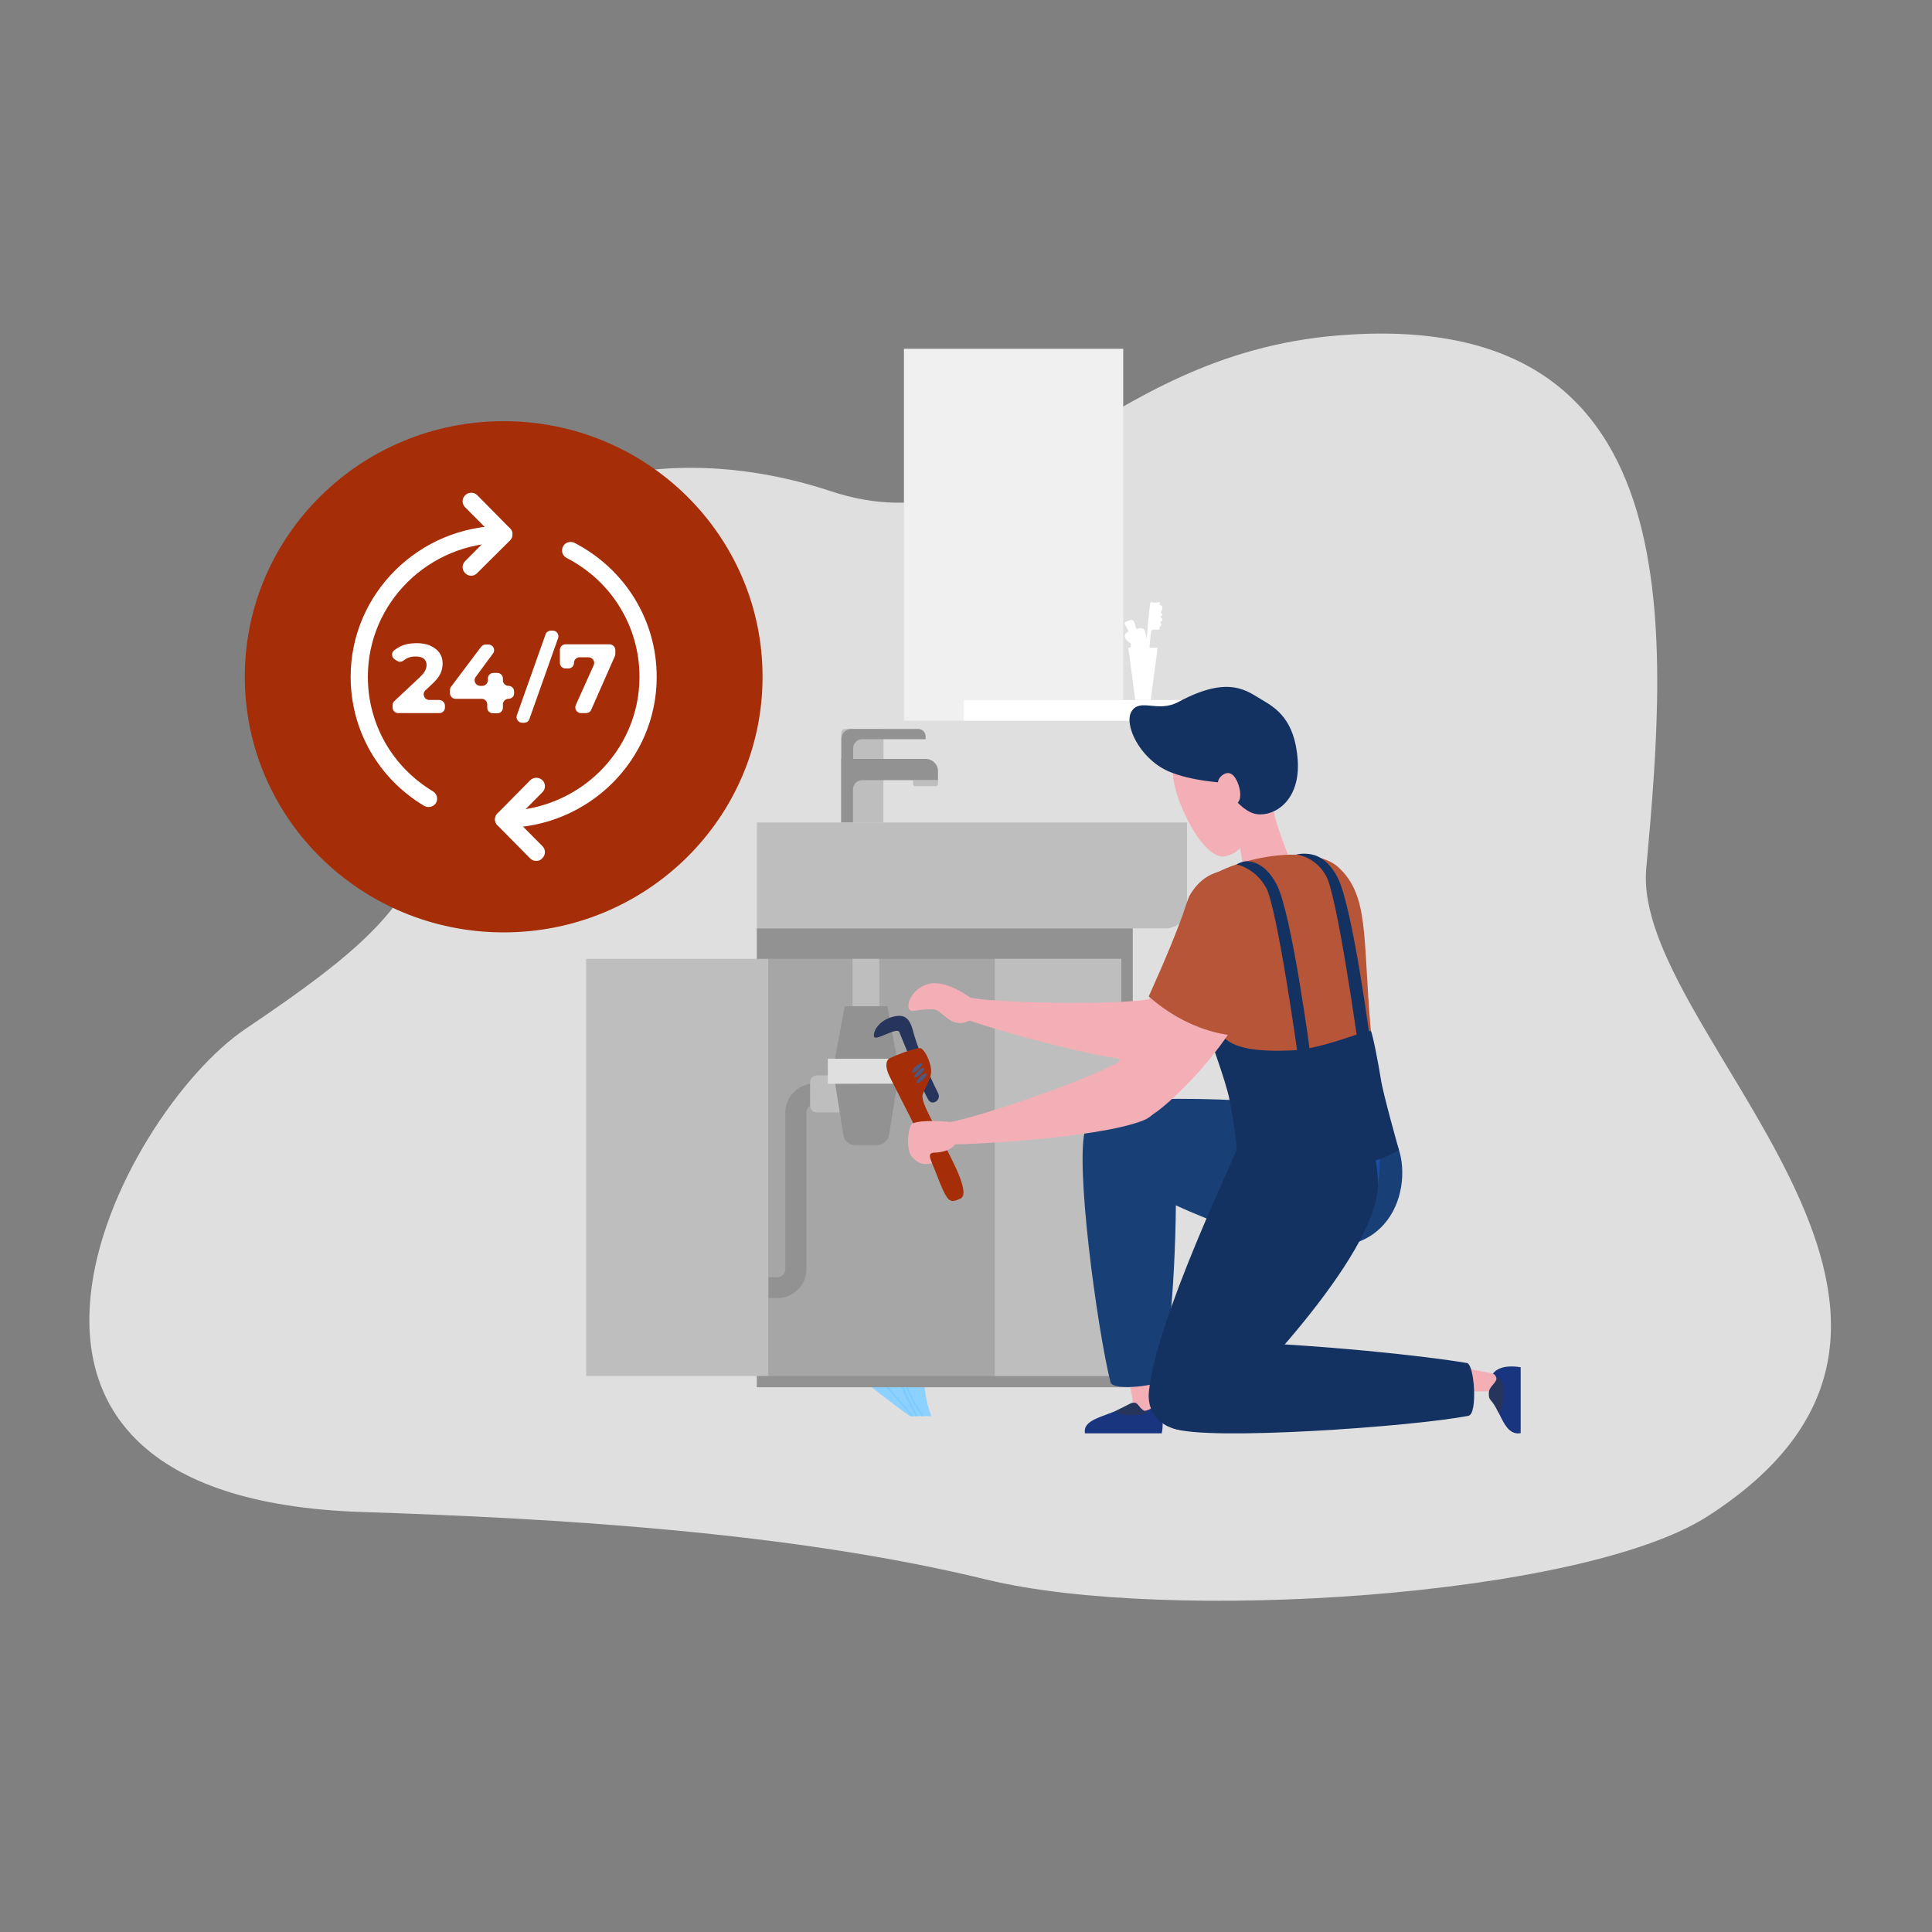 <?xml version="1.0" encoding="utf-8"?>
<!-- Generator: Adobe Illustrator 28.5.0, SVG Export Plug-In . SVG Version: 9.03 Build 54727)  -->
<svg version="1.0" id="Layer_1" xmlns="http://www.w3.org/2000/svg" xmlns:xlink="http://www.w3.org/1999/xlink" x="0px" y="0px"
	 viewBox="0 0 1000 1000" style="enable-background:new 0 0 1000 1000;" xml:space="preserve">
<rect x="0" y="0" width="1000" height="1000" fill="#808080" stroke="none"/>
<style type="text/css">
	.st0{fill:#DFDFDF;}
	.st1{fill:#8CD1FF;}
	.st2{fill:#7DCBFF;}
	.st3{fill:#BEBEBE;}
	.st4{fill:#939292;}
	.st5{fill:#A6A6A6;}
	.st6{fill:#99A1C4;}
	.st7{fill:#454C6B;}
	.st8{fill:#F0F0F0;}
	.st9{fill:#FFFFFF;}
	.st10{fill:#FFB76E;}
	.st11{fill:#F4AFB6;}
	.st12{fill:#193580;}
	.st13{fill:#27355C;}
	.st14{fill:#193F77;}
	.st15{fill:#1A4EA0;}
	.st16{fill:#143261;}
	.st17{fill:#B65537;}
	.st18{fill:#A52E09;}
	.st19{fill:#4C587D;}
</style>
<g>
	<path class="st0" d="M692.8,173.6c-127.1,10.3-168.3,112-262.9,80.6c-94.6-31.4-199.1-1.9-198.5,93.6
		C232,452.3,213.6,474.1,127,532.6c-64.7,43.6-169.1,242.5,60.2,250c101,3.3,222.2,10.3,323.5,35c93.1,22.7,307.6,9.3,373.2-32.8
		c163.4-105-39.6-250.4-31.8-335.3C863.6,323.5,875.7,158.8,692.8,173.6z"/>
	<g>
		<path class="st1" d="M482.1,733c0,0-13.6-31.4,10.2-54.2c23.8-22.8,34.6-49.3,15-55.2c-19.6-5.9-33.4,8.6-41.5,0.6
			c-12.9-12.6,28.8-68.7-15.6-94c-44.3-25.4-52.6,63.4-32.4,94.4c27,41.6,35.5,67.3,28,67.3c-7.5,0-14.2-7.9-16.7,1
			c-2.5,8.9,41.9,40.1,41.9,40.1H482.1z"/>
		<g>
			<path class="st2" d="M473.9,733c-5.6-9.9-14.9-29.2-16-49.1c-0.4-7.2-2-14.9-4.1-22.8c-1-0.9-10-9.6-23.6-16.3
				c-0.2-0.3-0.4-0.6-0.6-1c12,5.7,20.7,13.1,23.8,15.9c-2.4-8.6-5.6-17.4-8.6-26c-2.2-6.1-4.3-12-6.1-17.7
				c-0.8,0.1-2.4,0.1-4.5,0.1c-3.3,0-8-0.2-12.9-1.1c-2.6-0.4-5.7-1.1-8.8-1.7c-0.1-0.2-0.2-0.5-0.2-0.7c3.2,0.7,6.4,1.3,9,1.8
				c8.2,1.4,15.6,1,17.3,0.9c-0.6-1.9-1.2-3.7-1.7-5.5c-2.3-0.1-12.3-0.8-21-4.4c-2.1-0.9-4.2-1.8-6.2-2.8c-0.1-0.3-0.1-0.5-0.2-0.8
				c2.1,1,4.4,2.1,6.6,3c8.6,3.5,18.4,4.2,20.6,4.3c-1.7-5.9-3-11.5-3.6-16.8c-0.9-7.2,0.4-15.5,2.7-23.8c-2.1-1-12.5-6.2-19.4-13.9
				c-1.6-1.8-3.2-3.7-4.6-5.5c0.1-0.3,0.2-0.6,0.3-0.9c1.6,2,3.3,4.1,5.1,6.2c6.5,7.3,16.4,12.4,18.7,13.5
				c4.1-14.5,11.2-28.8,15.7-36.9c0.3,0.2,0.6,0.3,0.9,0.5c-5.8,10.5-15.9,31-18.2,49c1.2,0.5,6.2,2.4,15.7,2.2
				c6.3-0.1,14.6-2.9,20.6-5.3c0,0.3-0.1,0.6-0.1,0.9c-6,2.3-14,4.9-20.2,5c-0.5,0-1,0-1.5,0c-8.3,0-12.9-1.6-14.5-2.2
				c-0.5,4-0.6,7.8-0.1,11.4c1.5,12.4,6.5,26.5,11.8,41.4c0.7,1.9,1.4,3.8,2,5.7c2.5-7.1,10.2-13.1,16.8-17c0.1,0.3,0.3,0.5,0.5,0.7
				c-6.8,4.1-14.9,10.4-16.7,17.9c5.2,14.7,9.9,29.6,10.6,42.9c1.1,19.8,10.4,39.1,16,48.9H473.9z"/>
			<path class="st2" d="M443.1,700c-4.8-4.6-9.6-7.9-12.8-9.9c0.1-0.2,0.3-0.4,0.4-0.5c4.3,2.6,11.4,7.5,17.6,14.8
				c1.9,2.3,4.1,4.8,6.4,7.5c-0.4-3.1-2-11.6-7.7-20.4c0.2-0.1,0.4-0.3,0.6-0.5c7.1,10.6,8.1,21.1,8.2,22.2
				c6.7,7.8,13.9,16.2,17,19.8h-1c-4.6-5.3-16.8-19.4-24.4-28.4c-1.2-1.4-2.3-2.6-3.5-3.8c-1.2-0.3-7.5-1.5-11.9-0.8
				c-0.2-0.2-0.3-0.4-0.5-0.7C435.5,698.7,440.9,699.6,443.1,700z"/>
			<path class="st2" d="M477.1,733c-4-5.7-10.3-16.5-12.6-30.9c-3.9-24.1,1.5-44.8,16.2-61.3c9.2-10.4,21.4-14.3,30.1-15.8
				c0.3,0.2,0.7,0.4,1,0.6c-8.6,1.4-20.9,5.2-30.2,15.7c-0.3,0.4-0.6,0.7-0.9,1.1c4.2,0,19.6,0.7,33.5,7.5c-0.1,0.2-0.2,0.4-0.3,0.6
				c-15-7.3-31.8-7.4-33.8-7.4c-2.7,3.3-5.1,6.7-7.1,10.3c3.5,1.1,20.3,6.7,30.6,13.3c-0.1,0.2-0.3,0.3-0.4,0.5
				c-10.2-6.6-27.6-12.3-30.5-13.3c-5.4,9.8-8.2,20.6-8.3,32.5c3.1-0.8,14-3.4,23.8-3c-0.2,0.2-0.4,0.4-0.5,0.7
				c-10.1-0.2-21.5,2.7-23.3,3.1c0,0.9,0,1.7,0,2.6c3-0.7,13.9-3.3,21.1-2.6c-0.1,0.2-0.3,0.4-0.4,0.6c-7.4-0.5-18.9,2.3-20.7,2.8
				c0.1,3.8,0.5,7.7,1.1,11.7c2.3,14.4,8.6,25.2,12.6,30.7H477.1z"/>
		</g>
	</g>
	<g>
		
			<rect x="405.4" y="504.4" transform="matrix(-1 -1.224647e-16 1.224647e-16 -1 978.089 1030.12)" class="st3" width="167.3" height="21.3"/>
	</g>
	<g>
		
			<rect x="391.8" y="480.5" transform="matrix(-1 -1.224647e-16 1.224647e-16 -1 978.115 1198.549)" class="st4" width="194.6" height="237.6"/>
	</g>
	<g>
		
			<rect x="381.1" y="512.9" transform="matrix(-1.836970e-16 1 -1 -1.836970e-16 1093.296 115.181)" class="st5" width="215.9" height="182.7"/>
	</g>
	<g>
		<rect x="514.9" y="496.3" class="st3" width="65.5" height="215.9"/>
	</g>
	<g>
		<g>
			<path class="st4" d="M397.7,671.9h4.5c8.4,0,15.2-6.7,15.2-15v-81.1c0-2.3,1.9-4.2,4.3-4.2h5.6v-10.8h-5.6
				c-8.4,0-15.2,6.7-15.2,15v81.1c0,2.3-1.9,4.2-4.3,4.2h-4.5V671.9z"/>
		</g>
	</g>
	<g>
		<path class="st3" d="M422.8,575.8h22.3v-19.2h-22.3c-1.9,0-3.5,1.6-3.5,3.5v12.3C419.3,574.3,420.8,575.8,422.8,575.8z"/>
	</g>
	<g>
		<g>
			
				<rect x="428.6" y="548" transform="matrix(-1 -1.224647e-16 1.224647e-16 -1 896.486 1108.945)" class="st0" width="39.4" height="13"/>
		</g>
		<g>
			<path class="st4" d="M442.7,592.7h11.1c3.2,0,5.9-2.3,6.4-5.4l4.2-26.3h-32.1l4.2,26.3C436.8,590.4,439.5,592.7,442.7,592.7z"/>
		</g>
		<g>
			<polygon class="st4" points="437.2,520.8 459.3,520.8 464.3,548 432.2,548 			"/>
		</g>
		<g>
			
				<rect x="441.3" y="496.3" transform="matrix(-1 -1.224647e-16 1.224647e-16 -1 896.486 1017.11)" class="st3" width="13.9" height="24.5"/>
		</g>
	</g>
	<g>
		<g>
			
				<rect x="435.4" y="392.8" transform="matrix(-1 -1.224647e-16 1.224647e-16 -1 892.648 818.57)" class="st3" width="21.9" height="32.9"/>
		</g>
		<g>
			<path class="st3" d="M473.7,406.9h10.7c0.6,0,1.1-0.5,1.1-1.1v-1.9h-12.9v1.9C472.6,406.4,473.1,406.9,473.7,406.9z"/>
		</g>
		<g>
			<path class="st3" d="M457.3,377.3h-19.9c-1.1,0-2,0.9-2,2v13.5h21.9V377.3z"/>
		</g>
		<g>
			<path class="st4" d="M440.7,377.3h34.5c2.2,0,3.9,1.7,3.9,3.9v1.4h-32.8c-2.6,0-4.7,2.1-4.7,4.7v5.6h-6.1v-10.3
				C435.4,379.7,437.7,377.3,440.7,377.3z"/>
		</g>
		<g>
			<path class="st4" d="M479.1,392.8c3.5,0,6.4,2.8,6.4,6.3v4.7h-39.2c-2.7,0-4.8,2.1-4.8,4.8v17.1h-6.1v-21.9v-11H479.1z"/>
		</g>
	</g>
	<g>
		<g>
			<g>
				<path class="st3" d="M603.5,480.5H391.8v-54.8h222.6v43.9C614.3,475.6,609.5,480.5,603.5,480.5z"/>
			</g>
		</g>
	</g>
	<g>
		<g>
			<path class="st6" d="M592.1,700.6H663c0.5,0,1-0.4,1-1c0-0.5-0.4-1-1-1h-69.8V575.8c0-0.5-0.4-1-1-1s-1,0.4-1,1v123.8
				C591.2,700.2,591.6,700.6,592.1,700.6z"/>
		</g>
		<g>
			<g>
				<path class="st7" d="M575.2,537.6h10.3c0.4,0,0.6-0.3,0.6-0.6v-10.2c0-0.4-0.3-0.6-0.6-0.6h-10.3c-0.4,0-0.6,0.3-0.6,0.6V537
					C574.6,537.4,574.9,537.6,575.2,537.6z"/>
			</g>
			<g>
				<path class="st7" d="M575.2,682.3h10.3c0.4,0,0.6-0.3,0.6-0.6v-10.2c0-0.4-0.3-0.6-0.6-0.6h-10.3c-0.4,0-0.6,0.3-0.6,0.6v10.2
					C574.6,682,574.9,682.3,575.2,682.3z"/>
			</g>
		</g>
	</g>
	<g>
		<g>
			<rect x="303.4" y="496.3" class="st3" width="94.3" height="215.9"/>
		</g>
	</g>
	<g>
		<g>
			<g>
				
					<rect x="467.9" y="180.5" transform="matrix(-1 -1.224647e-16 1.224647e-16 -1 1049.273 553.539)" class="st8" width="113.5" height="192.5"/>
			</g>
			<g>
				
					<rect x="498.9" y="362.3" transform="matrix(-1 -1.224647e-16 1.224647e-16 -1 1111.307 735.335)" class="st9" width="113.5" height="10.7"/>
			</g>
			<g>
				<g>
					<polygon class="st9" points="584,335.2 599.2,335.2 595.6,362.3 587.6,362.3 					"/>
				</g>
				<g>
					<path class="st9" d="M595.5,311.8c-1.3,4.1-4.2,50.5-3.6,50.5s3.7-35.5,4-36s3.7-0.4,4.1-0.4c0.3,0,0.2-1,0-1.1
						c-0.2-0.1,1.5-1.2,1.1-1.7c-0.4-0.5-0.8-0.7-0.3-1.2c0.5-0.5,1.1-1.1,0.7-1.7c-0.4-0.6-1.1-0.5-0.7-1.1
						c0.4-0.6,1.2-0.9,0.6-1.4c-0.6-0.5-0.8-0.9-0.3-1.4c0.5-0.5,1-2.7,0-2.9c-1-0.3-1.2-0.9-0.7-1.1c0.5-0.3,0.1-0.7-0.9-0.6
						c-1,0.1-2.4,0.4-2.7,0.2C596.3,311.7,595.6,311.6,595.5,311.8z"/>
				</g>
				<g>
					<path class="st9" d="M595.6,344.7c0,0-2.1-18.4-3.7-19.2c-1.7-0.8-3.4,0.1-3.7,0c-0.3-0.1-0.9-4.5-2.1-4.6
						c-1.3,0-3.9,0.8-4,1.7c-0.1,0.9,2.4,4,2,4.3c-0.4,0.3-2.5,1.1-1.8,3.1c0.7,2,3.2,2.7,3.1,3.6c-0.1,0.9-0.4,1.5,0.1,4
						C586.1,340.1,595.6,344.7,595.6,344.7z"/>
				</g>
			</g>
		</g>
	</g>
	<g>
		<g>
			<g>
				<g>
					<g>
						<path class="st10" d="M588.3,523.2c10.2-6.4,54.9-51.3,69.2-69.7c15.8-20.3,45.1-8.1,38.2,18.1
							c-12.1,45.9-82.5,75.9-93.6,77.1C587.9,550.2,578.9,529.1,588.3,523.2z"/>
					</g>
					<g>
						<path class="st11" d="M502.3,516.4c11.1,2.5,70.7,4.2,93.1,0.8c22.9-3.6,22.7,31.9,2.3,32.5c-26,0.7-95.6-20.7-97.9-22.3
							C495.5,524.4,497.3,515.3,502.3,516.4z"/>
					</g>
				</g>
			</g>
			<g>
				<path class="st11" d="M480.5,509.3c-8.6,2.3-11.8,11.1-9.7,13.4c1.3,1.4,3.5-0.4,12.2-0.3c4.5,0.1,8.7,9.5,17,6.6
					c6.3-2.2,9.4-7.2,2.2-12.6C498,513.3,488.1,507.3,480.5,509.3z"/>
			</g>
		</g>
		<g>
			<g>
				<path class="st12" d="M787.1,741.8v-34.1c0,0-9.4-2-13.8,2.6c-1.9,2-5,7.5,0,16.2C777.6,734.2,779.8,743.1,787.1,741.8z"/>
			</g>
			<g>
				<g>
					<path class="st11" d="M758,714.1c-0.2,2.4-0.2,4.6,0.8,6.1c5-0.1,9.3,0.1,13.2-0.1c3.5-0.2,3.7-8.3,0.7-9.1
						c-4-1-7.2-1.3-12.9-2.6C759.1,710.3,758.1,711.9,758,714.1z"/>
				</g>
			</g>
			<g>
				<path class="st13" d="M774.7,713.4c-0.8,3.3-4.1,4.1-4.1,8c0,4,1.1,1.8,5,9.7c0.9,1.8,2.8-5.9,2.8-9.9
					C778.4,714.3,775.2,711.5,774.7,713.4z"/>
			</g>
		</g>
		<g>
			<g>
				<path class="st11" d="M657.9,414c0,0,1.7,9,4.1,15.8c2.4,6.8,4,10.7,4.6,12.4c0.6,1.5-2.3,2.4-9.2,3.5
					c-11.6,1.7-14.2,1.8-14.2,1.8c-0.1-1.2-1.7-13.7-6.7-29.9C635.5,414.2,657.9,414,657.9,414z"/>
			</g>
		</g>
		<g>
			<g>
				<g>
					<path class="st12" d="M561.6,741.9h39.7c0,0,2.3-9.2-3-13.7c-2.3-1.9-8-4-18.1,0.9C571.4,733.4,560.2,734.7,561.6,741.9z"/>
				</g>
				<g>
					<g>
						<path class="st11" d="M590.6,714.5c-2.4,0.2-4.6,0.5-6,1.6c1,4.2,1.7,9.7,2.6,12.9c0.8,2.9,9.7,1.1,9.7-1.6
							c0.1-3.4-0.1-9.5,0-12.6C594.9,714.5,592.8,714.3,590.6,714.5z"/>
					</g>
				</g>
				<g>
					<path class="st13" d="M594.5,731c-4.5-0.8-5-4.6-6.9-4.9c-2.1-0.3-1.8,0.1-9.7,4c-1.8,0.9,3.2,2.5,7.2,2.5
						C589.2,732.6,596.2,731.3,594.5,731z"/>
				</g>
			</g>
			<g>
				<path class="st14" d="M574.8,715.5c1.2,4.7,27.1,1.8,27.5-2.1c2.7-21.7,7-55.5,6.3-110c-0.5-43.1-41.4-35.1-46.7-19.5
					C556.1,601.1,567.9,687.8,574.8,715.5z"/>
			</g>
			<g>
				<path class="st14" d="M581.6,569.6c-24,1.5-24.7,24.7-11.7,33.3c16.1,10.6,66.9,39,112.9,42.4c46,3.5,49.7-45.8,36.1-59.3
					C703.8,571,627.7,566.7,581.6,569.6z"/>
			</g>
		</g>
		<g>
			<g>
				<g>
					<path class="st15" d="M710,568.9c-8.5,2.9-17.8,5.5-27.7,7.7c-17.9,4-27.3,4.7-40.1,4.5c3.9,33.2,5.9,64.6,34.5,65
						c40,0.6,40.9-43.1,34.5-71.6C710.7,572.7,710.3,570.8,710,568.9z"/>
				</g>
			</g>
			<g>
				<g>
					<path class="st16" d="M594.7,720c-2.1,19.6,20.8,25,31.2,16.4c12.9-10.7,87.3-86.2,87.3-123.3c0-57.3-65.9-37.8-71-23.1
						C638.7,600.1,598.6,682.4,594.7,720z"/>
				</g>
				<g>
					<path class="st16" d="M760.1,732.8c4.8-0.9,3.1-26.6-0.8-27.3c-21.8-3.7-75-9.5-130.1-11.4c-43.6-1.5-37.4,39.2-21.9,45.2
						C624.5,746,731.8,738.4,760.1,732.8z"/>
				</g>
			</g>
		</g>
		<g>
			<g>
				<path class="st11" d="M635,404.8c0,0,21.7,33.7-0.9,38.4c-12.7,2.7-30.8-38.2-26.2-46.6C610.7,391.5,635,404.8,635,404.8z"/>
			</g>
			<g>
				<path class="st16" d="M632.9,405.1c0,0,8.3,15,17.6,16.3c9.2,1.3,22.6-7,21.2-27.9c-1.4-20.9-11.3-27.1-18.4-31.2
					c-7.5-4.3-16.8-13.3-43.3,1c-10.7,5.8-19.9-2.2-24.3,4.9c-4.1,6.4,3.8,24.2,19,31C616.5,404.3,632.9,405.1,632.9,405.1z"/>
			</g>
			<g>
				<path class="st11" d="M631.6,410c2.1,4.5,4.8,7.9,7.6,6.6c2.8-1.3,3.6-5.1,1.8-10.5c-1.6-4.6-4.4-7.8-8.4-4.8
					C630.2,403.2,629.5,405.6,631.6,410z"/>
			</g>
		</g>
		<g>
			<g>
				<path class="st17" d="M614.9,465.8c-12.3,42.1,22,75.9,25.7,125.2c0.9,12.6,83.4,4.7,80.5-4.4c-7-21.6-10.7-43.4-11.7-54.8
					c-4.1-46.9-0.6-68.5-16.9-83.1C675.9,433.9,620.3,447.2,614.9,465.8z"/>
			</g>
			<g>
				<path class="st16" d="M724.1,595.3c0,0-8.4-29.7-9.4-36.9c-1.1-7.2-4.4-24.3-5.2-24.7c-2-1-24.6,9.3-40.9,10
					c-16.3,0.7-30.7-0.5-36.2-8c-18.1-24.8-15.4-59.7-15.4-59.7s-5.6,15.1,1.7,38.4c7.3,23.2,15.6,44.1,17.7,54.9
					c2.2,10.8,3.6,21.8,3.7,26c0.1,4.2,36.8,12.1,55.7,9.2C714.7,601.5,724.1,595.3,724.1,595.3z"/>
			</g>
			<g>
				<path class="st16" d="M640,447.4c0,0,9.5,1.7,15.3,12c5.8,10.3,16.5,87.1,16.5,87.1l6.4-1.1c0,0-9.6-72.7-17.4-87.6
					c-6.4-12.2-14.3-12.1-16.2-12C642.7,446,640,447.4,640,447.4z"/>
			</g>
			<g>
				<path class="st16" d="M670.9,442.3c0,0,9.8,0.8,15.5,11.1c5.8,10.3,16.5,87.1,16.5,87.1l6.4-1.1c0,0-9.2-70.4-17-85.3
					c-6.4-12.2-14.3-12-16.2-12.2C673.5,441.7,670.9,442.3,670.9,442.3z"/>
			</g>
		</g>
		<g>
			<g>
				<g>
					<path class="st11" d="M573.7,558.3c7.3-9.5,33.7-66.8,40.7-88.9c7.8-24.4,39.5-22.9,42.1,4.1c4.6,47.2-51.1,99.2-61.2,104.1
						C582.7,583.8,566.9,567.1,573.7,558.3z"/>
				</g>
				<g>
					<path class="st11" d="M490.5,581c11.3-1.4,67.9-20,87.7-30.8c20.3-11.1,32.4,22.3,13.4,29.8c-24.1,9.5-97,12.9-99.7,12.2
						C486.9,590.9,485.5,581.7,490.5,581z"/>
				</g>
			</g>
			<g>
				<path class="st17" d="M657.5,472.7c2.1,21.6-8,44.2-20.8,63.1c-14-1.8-28.9-8.5-41.7-19.7c-0.2-0.1-0.3-0.3-0.4-0.4
					c8.1-17.9,15.9-36.6,19.3-47.3C621.9,443.2,654.8,444.8,657.5,472.7z"/>
			</g>
			<g>
				<g>
					<path class="st13" d="M485.6,565.9c-5.6-11.1-11.1-24.8-13-32.2c-1.9-7.3-4.8-9.1-11.2-7.2c-6.4,1.9-9.6,7.2-9,10
						c0.7,2.7,11.8-5.2,13.1-2.3c1.3,2.9,13.3,33.9,15.6,35.8C483.5,572,487.1,569,485.6,565.9z"/>
				</g>
				<g>
					<path class="st18" d="M476.1,542.5c-4.1,0.3-13.4,4.1-15.5,5.2c-2.2,1.1-2.4,4.4-0.6,8.5c1.8,4.2,18.2,34.5,24.3,50.5
						c6.2,16.1,7,16.3,12.8,13.7c5.8-2.6-5.9-22.7-8.7-28.8c-2.8-6.1-11.7-20.6-10.9-24.6c0.9-4,5-8.6,4.4-13.6
						C481.4,548.6,478.1,542.4,476.1,542.5z"/>
				</g>
				<g>
					<path class="st19" d="M475.4,553.5c-1.3,1.3-2.8,2-3.2,1.6c-0.4-0.4,0.4-1.8,1.7-3.1c1.3-1.3,2.8-2,3.2-1.6
						C477.5,550.9,476.7,552.2,475.4,553.5z"/>
				</g>
				<g>
					<path class="st19" d="M476.5,556c-1.3,1.3-2.8,2-3.2,1.6c-0.4-0.4,0.4-1.8,1.7-3.1c1.3-1.3,2.8-2,3.2-1.6
						C478.6,553.4,477.9,554.8,476.5,556z"/>
				</g>
				<g>
					<path class="st19" d="M477.8,558.8c-1.3,1.3-2.8,2-3.2,1.6c-0.4-0.4,0.4-1.8,1.7-3.1c1.3-1.3,2.8-2,3.2-1.6
						S479.1,557.5,477.8,558.8z"/>
				</g>
			</g>
			<g>
				<path class="st11" d="M481.4,597.6c1-1.8,3.3-0.2,8.7-2.2c7.1-2.5,9.7-13.8,2.5-14.6c-1.2-0.1-15.6-1.6-20.4,0.8
					c-1.9,0.9-3.9,13.6,0.2,17.6c1.3,1.3,4.1,4.4,10,2.9C482.4,602.1,480.9,598.6,481.4,597.6z"/>
			</g>
		</g>
	</g>
	<g>
		<ellipse class="st18" cx="260.7" cy="350.3" rx="134" ry="132.3"/>
		<g>
			<g>
				<g>
					<path class="st9" d="M230.3,365.3v0.9c0,1.6-1.3,2.9-2.9,2.9h-21.3c-1.6,0-2.9-1.3-2.9-2.9V365c0-0.8,0.3-1.6,0.9-2.1
						l12.9-12.1c1.5-1.4,2.5-2.6,3-3.6c0.5-1,0.8-2,0.8-3c0-1.4-0.5-2.5-1.5-3.3c-1-0.8-2.4-1.1-4.3-1.1c-1.6,0-3,0.3-4.3,0.9
						c-0.6,0.3-1.2,0.7-1.7,1.1c-1,0.8-2.3,1-3.4,0.3l-1.3-0.8c-1.6-1-1.9-3.3-0.4-4.6c1-0.8,2.1-1.5,3.3-2.1
						c2.5-1.2,5.3-1.7,8.5-1.7c2.7,0,5,0.4,7,1.3c2,0.9,3.6,2.1,4.7,3.6c1.1,1.6,1.7,3.4,1.7,5.6c0,1.9-0.4,3.7-1.2,5.4
						c-0.8,1.7-2.4,3.6-4.8,5.8l-2.9,2.7c-1.9,1.8-0.6,5,2,5h5.2C229,362.4,230.3,363.7,230.3,365.3z"/>
					<path class="st9" d="M263.2,361.7L263.2,361.7c-1.6,0-2.9,1.3-2.9,2.9v1.7c0,1.6-1.3,2.9-2.9,2.9h-2.3c-1.6,0-2.9-1.3-2.9-2.9
						v-1.7c0-1.6-1.3-2.9-2.9-2.9h-13.5c-1.6,0-2.9-1.3-2.9-2.9v-1.7c0-0.6,0.2-1.2,0.6-1.7l15.5-20.6c0.6-0.7,1.4-1.2,2.3-1.2h1.5
						c2.4,0,3.8,2.7,2.4,4.6l-9,12.2c-1.4,1.9,0,4.6,2.4,4.6h1c1.6,0,2.9-1.3,2.9-2.9v-0.9c0-1.6,1.3-2.9,2.9-2.9h2
						c1.6,0,2.9,1.3,2.9,2.9v0.9c0,1.6,1.3,2.9,2.9,2.9l0,0c1.6,0,2.9,1.3,2.9,2.9v0.9C266.2,360.4,264.8,361.7,263.2,361.7z"/>
					<path class="st9" d="M285.2,326.4h0.9c2,0,3.4,2,2.8,3.8l-14.9,42c-0.4,1.2-1.5,1.9-2.8,1.9h-0.9c-2,0-3.4-2-2.8-3.8l14.9-42
						C282.8,327.2,283.9,326.4,285.2,326.4z"/>
					<path class="st9" d="M318.5,336.5v1.8c0,0.4-0.1,0.8-0.2,1.2l-12.3,27.9c-0.5,1.1-1.5,1.7-2.7,1.7h-2.6c-2.1,0-3.5-2.1-2.7-4.1
						l9.3-20.7c0.9-1.9-0.6-4.1-2.7-4.1H300c-1.6,0-2.9,1.3-2.9,2.9l0,0c0,1.6-1.3,2.9-2.9,2.9h-1.5c-1.6,0-2.9-1.3-2.9-2.9v-6.7
						c0-1.6,1.3-2.9,2.9-2.9h22.9C317.2,333.6,318.5,334.9,318.5,336.5z"/>
				</g>
				<g>
					<path class="st9" d="M243.9,298c-1.1,0-2.2-0.4-3.1-1.3c-1.8-1.7-1.8-4.5-0.1-6.2l13.9-14l-13.9-14c-1.7-1.7-1.7-4.5,0.1-6.2
						c1.8-1.7,4.6-1.7,6.3,0.1l16.9,17.1c1.7,1.7,1.7,4.4,0,6.2L247,296.6C246.2,297.5,245,298,243.9,298z"/>
				</g>
				<g>
					<path class="st9" d="M277.6,445.6c-1.2,0-2.3-0.4-3.2-1.3l-16.9-17.1c-1.7-1.7-1.7-4.4,0-6.2l16.9-17.1
						c1.7-1.7,4.5-1.8,6.3-0.1c1.8,1.7,1.8,4.5,0.1,6.2l-13.9,14l13.9,14c1.7,1.7,1.7,4.5-0.1,6.2
						C279.9,445.2,278.8,445.6,277.6,445.6z"/>
				</g>
				<g>
					<path class="st9" d="M221.8,417.7c-0.8,0-1.6-0.2-2.3-0.6c-23.8-14.3-38-39.3-38-66.8c0-43.1,35.5-78.2,79.2-78.2
						c2.5,0,4.5,2,4.5,4.4s-2,4.4-4.5,4.4c-38.8,0-70.3,31.1-70.3,69.4c0,24.4,12.6,46.6,33.7,59.3c2.1,1.3,2.8,4,1.5,6.1
						C224.8,417,223.3,417.7,221.8,417.7z"/>
				</g>
				<g>
					<path class="st9" d="M260.7,428.5c-2.5,0-4.5-2-4.5-4.4c0-2.4,2-4.4,4.5-4.4c38.8,0,70.3-31.1,70.3-69.4
						c0-25.9-14.4-49.5-37.7-61.5c-2.2-1.1-3-3.8-1.9-5.9c1.1-2.2,3.8-3,6-1.9c26.2,13.6,42.5,40.1,42.5,69.3
						C340,393.4,304.4,428.5,260.7,428.5z"/>
				</g>
			</g>
		</g>
	</g>
</g>
</svg>

